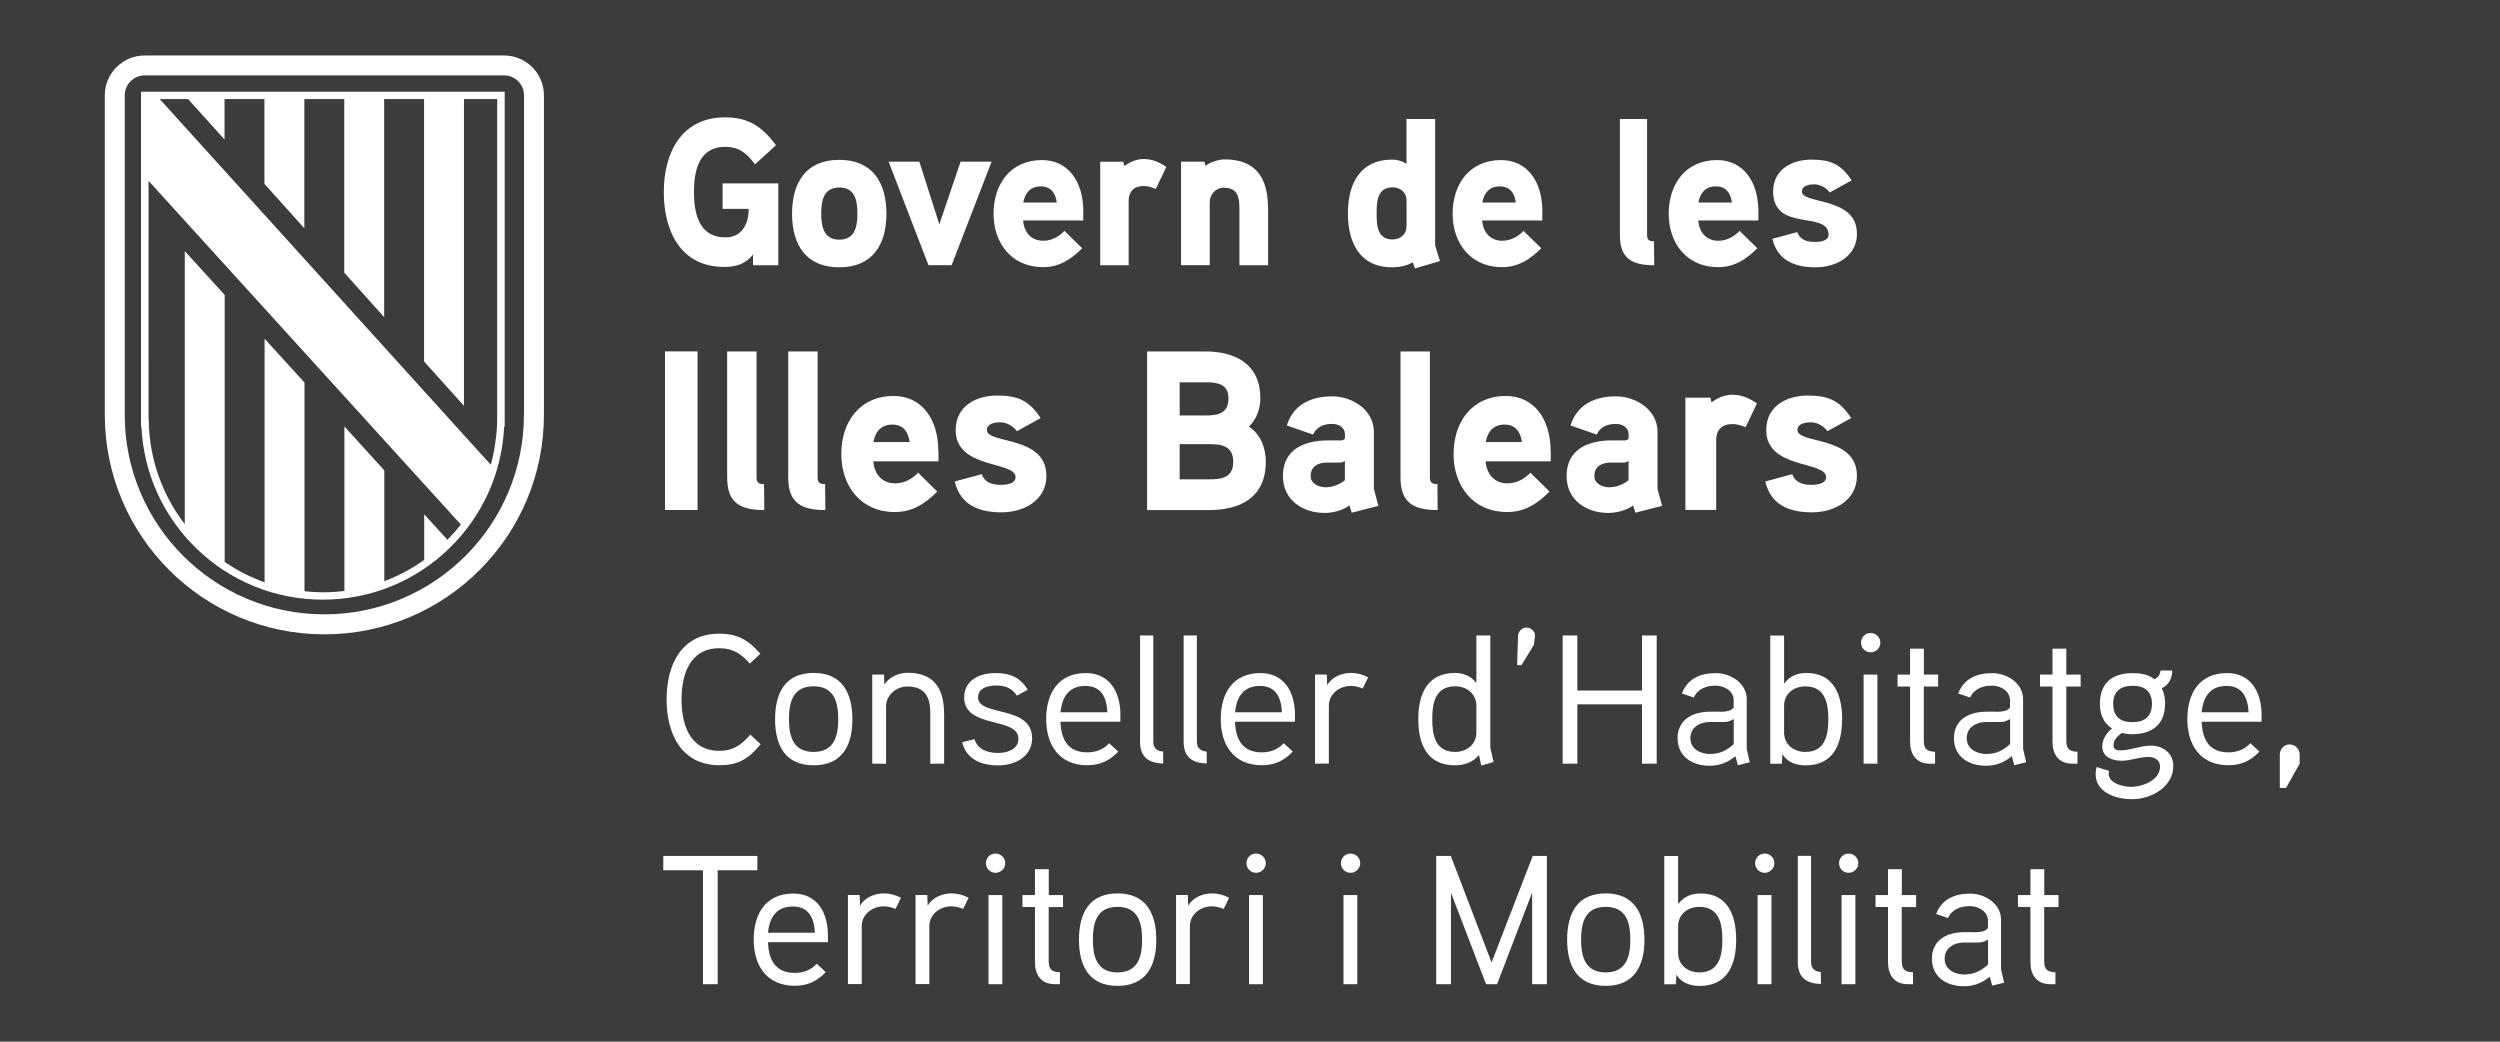 <?xml version="1.0" encoding="UTF-8"?>
<svg id="Capa_1" xmlns="http://www.w3.org/2000/svg" viewBox="0 0 340.16 141.73">
  <defs>
    <style>
      .cls-1 {
        fill: #fff;
      }

      .cls-2 {
        fill: #3c3c3b;
      }
    </style>
  </defs>
  <rect class="cls-2" y="0" width="340.16" height="141.73"/>
  <g>
    <g>
      <path class="cls-1" d="M98.32,24.94v3.48h3.55c0,2.02-.89,3.88-3.18,3.88-3.58,0-4.27-3.28-4.27-6.16s.66-6.16,4.24-6.16c1.92,0,2.98.91,4.07,2.37l2.86-2.59c-1.89-2.51-3.7-3.79-6.93-3.79-5.99,0-8.34,4.87-8.34,10.17s2.29,10.18,8.22,10.18c1.58,0,2.92-.4,3.92-1.68v1.45h3.44v-11.14h-7.59ZM120.61,29.07c0-4.19-1.86-7.32-6.42-7.32s-6.42,3.14-6.42,7.32,1.86,7.3,6.42,7.3,6.42-3.11,6.42-7.3M116.66,29.07c0,1.77-.34,3.54-2.46,3.54s-2.46-1.77-2.46-3.54.31-3.56,2.46-3.56,2.46,1.79,2.46,3.56M130.7,22l-2.89,8.52-2.72-8.52h-4.18l5.42,14.08h3.15l5.44-14.08h-4.21ZM147.4,28.76c0-4.13-2.12-6.98-5.62-6.98-4.3,0-6.59,3.28-6.59,7.3s2.46,7.27,6.73,7.27c2.15,0,3.75-1,5.33-2.57l-2.41-2.36c-.69.71-1.69,1.34-2.89,1.34-1.69,0-2.61-1.2-2.75-2.76h8.19v-1.23ZM139.23,27.56c.23-1.31.97-2.2,2.38-2.2s2.01.94,2.18,2.2h-4.56ZM158.69,22.72c-1-.71-1.98-1.08-3.09-1.08-1.49,0-2.61.97-2.61.97l-.14-.6h-3.15v14.08h3.87v-8.81c0-1.2.72-1.97,2.03-1.97.55,0,1.12.17,1.66.4l1.43-2.99ZM172.52,28.16c0-3.9-1.66-6.47-5.84-6.47-.92,0-2.03.37-2.66.88l-.14-.57h-3.18v14.08h3.9v-8.52c0-1.11.8-2.02,1.92-2.02,1.78,0,2.12,1.17,2.12,2.71v7.84h3.9v-7.92ZM195.93,35.51c-.06-.2-.66-2.02-.66-2.11v-17.21h-3.9v6.1c-.63-.4-1.26-.57-1.95-.57-4.41,0-6.02,3.36-6.02,7.3s1.58,7.35,6.02,7.35c.97,0,1.98-.2,2.81-.68l.29.83,3.41-1ZM191.38,30.78c0,1.11-.83,1.8-1.92,1.8-2.09,0-2.15-1.99-2.15-3.53s.06-3.56,2.15-3.56c1.09,0,1.92.68,1.92,1.8v3.51ZM209.86,28.76c0-4.13-2.12-6.98-5.62-6.98-4.3,0-6.59,3.28-6.59,7.3s2.46,7.27,6.73,7.27c2.15,0,3.75-1,5.33-2.57l-2.41-2.36c-.69.71-1.69,1.34-2.89,1.34-1.69,0-2.61-1.2-2.75-2.76h8.19v-1.23ZM201.69,27.56c.23-1.31.97-2.2,2.38-2.2s2.01.94,2.18,2.2h-4.55ZM225.05,32.83c-.66,0-.94-.17-.94-.85v-15.79h-3.7v15.85c0,3.19,1.72,4.05,4.67,4.05l-.03-3.25ZM239.25,28.76c0-4.13-2.12-6.98-5.61-6.98-4.3,0-6.59,3.28-6.59,7.3s2.46,7.27,6.73,7.27c2.15,0,3.75-1,5.33-2.57l-2.41-2.36c-.69.71-1.69,1.34-2.89,1.34-1.69,0-2.61-1.2-2.75-2.76h8.19v-1.23ZM231.09,27.56c.23-1.31.97-2.2,2.38-2.2s2.01.94,2.18,2.2h-4.56ZM252.66,31.78c0-5.07-7.48-3.93-7.48-5.73,0-.83,1.06-.97,1.66-.97.83,0,1.63.45,2.12,1.11l2.98-1.65c-1.43-2.17-2.81-2.82-5.47-2.82s-5.21,1.34-5.21,4.33c0,5.61,7.54,2.54,7.54,5.9,0,.86-1.2.97-1.83.97-1.46,0-2.09-.48-2.43-1.34l-3.38.91c.69,2.93,3.01,3.88,5.87,3.88s5.64-1.54,5.64-4.59"/>
      <path class="cls-1" d="M94.91,47.81h-4.43v21.58h4.43v-21.58ZM103.96,65.87c-.71,0-1.02-.18-1.02-.93v-17.12h-4v17.19c0,3.46,1.86,4.39,5.05,4.39l-.03-3.52ZM112.27,65.87c-.71,0-1.02-.18-1.02-.93v-17.12h-4v17.19c0,3.46,1.86,4.39,5.05,4.39l-.03-3.52ZM127.68,61.45c0-4.48-2.29-7.57-6.08-7.57-4.65,0-7.13,3.55-7.13,7.91s2.67,7.88,7.29,7.88c2.33,0,4.06-1.08,5.77-2.78l-2.6-2.57c-.74.77-1.83,1.45-3.13,1.45-1.83,0-2.82-1.3-2.98-3h8.87v-1.33ZM118.84,60.15c.25-1.42,1.05-2.38,2.57-2.38s2.17,1.02,2.36,2.38h-4.93ZM142.37,64.72c0-5.5-8.09-4.27-8.09-6.21,0-.9,1.15-1.05,1.8-1.05.9,0,1.77.5,2.29,1.21l3.22-1.79c-1.55-2.35-3.04-3.06-5.92-3.06s-5.64,1.45-5.64,4.7c0,5.35,8.15,4.17,8.15,6.4,0,.93-1.3,1.05-1.98,1.05-1.58,0-2.26-.52-2.63-1.45l-3.66.99c.74,3.18,3.26,4.2,6.36,4.2s6.11-1.67,6.11-4.98M172.23,62.81c0-1.86-.71-3.71-2.29-4.76,1.02-.99,1.55-2.44,1.55-3.86,0-4.58-3.32-6.37-7.47-6.37h-7.94v21.58h8.43c4.37,0,7.72-1.79,7.72-6.58M167.15,54.21c0,2.01-1.39,2.32-3.07,2.32h-3.57v-4.51h3.57c1.64,0,3.07.25,3.07,2.19M167.8,62.84c0,2.13-1.52,2.38-3.29,2.38h-4v-4.79h4c1.77,0,3.29.28,3.29,2.41M186.93,66.51v-7.76c0-2.97-2.91-4.82-5.67-4.82-2.95,0-5.3,1.17-6.17,3.96l3.57,1.24c.47-1.05,1.43-1.45,2.6-1.45.96,0,1.74.52,1.74,1.42v.43c0,.18-.12.37-.53.4,0,0-1.3-.03-2.33,0-3.88.22-5.58,2.07-5.58,4.85,0,3.25,2.67,5.01,5.67,5.01,1.12,0,2.48-.34,3.38-1.02l.31.99,3.63-.93-.62-2.32ZM182.99,65.34c-.78.62-1.67.96-2.67.96-.84,0-1.99-.49-1.99-1.51,0-1.33.99-1.82,2.14-1.85h1.74c.31,0,.56-.06.78-.22v2.63ZM195.58,65.87c-.71,0-1.02-.18-1.02-.93v-17.12h-4v17.19c0,3.46,1.86,4.39,5.05,4.39l-.03-3.52ZM210.99,61.45c0-4.48-2.29-7.57-6.08-7.57-4.65,0-7.13,3.55-7.13,7.91s2.67,7.88,7.29,7.88c2.33,0,4.06-1.08,5.77-2.78l-2.6-2.57c-.74.77-1.83,1.45-3.13,1.45-1.83,0-2.82-1.3-2.98-3h8.87v-1.33ZM202.15,60.15c.25-1.42,1.06-2.38,2.57-2.38s2.17,1.02,2.36,2.38h-4.93ZM225.53,66.51v-7.76c0-2.97-2.91-4.82-5.67-4.82-2.95,0-5.3,1.17-6.17,3.96l3.57,1.24c.46-1.05,1.43-1.45,2.6-1.45.96,0,1.74.52,1.74,1.42v.43c0,.18-.12.37-.53.4,0,0-1.3-.03-2.33,0-3.88.22-5.58,2.07-5.58,4.85,0,3.25,2.67,5.01,5.67,5.01,1.12,0,2.48-.34,3.38-1.02l.31.99,3.63-.93-.62-2.32ZM221.59,65.34c-.78.62-1.67.96-2.67.96-.84,0-1.99-.49-1.99-1.51,0-1.33.99-1.82,2.14-1.85h1.74c.31,0,.56-.06.78-.22v2.63ZM239.05,54.89c-1.09-.77-2.14-1.18-3.35-1.18-1.61,0-2.82,1.05-2.82,1.05l-.15-.65h-3.41v15.27h4.19v-9.55c0-1.3.77-2.13,2.2-2.13.59,0,1.21.18,1.8.43l1.55-3.25ZM252.66,64.72c0-5.5-8.09-4.27-8.09-6.21,0-.9,1.15-1.05,1.8-1.05.9,0,1.77.5,2.29,1.21l3.22-1.79c-1.55-2.35-3.04-3.06-5.92-3.06s-5.64,1.45-5.64,4.7c0,5.35,8.15,4.17,8.15,6.4,0,.93-1.3,1.05-1.98,1.05-1.58,0-2.26-.52-2.64-1.45l-3.66.99c.74,3.18,3.25,4.2,6.36,4.2s6.11-1.67,6.11-4.98"/>
      <path class="cls-1" d="M280.1,121.79h-1.95v-3.52h-1.88v3.52h-1.7v1.62h1.7v7.5c0,1.73.83,3,2.7,3h.7v-1.62c-1.1-.02-1.53-.4-1.53-1.52v-7.35h1.95v-1.62ZM270.5,131.24c-.98.9-1.95,1.35-3.23,1.35s-2.67-.65-2.67-2.15,1.3-2.18,2.6-2.2h1.85c.5,0,.78-.02,1.45-.4v3.4ZM272.27,131.89v-6.75c0-2.15-2.15-3.55-4.2-3.55-2.2,0-3.88.8-4.63,2.77l1.62.55c.52-1.2,1.75-1.62,2.95-1.62s2.48.73,2.48,2v1c-.42.48-1,.53-1.55.55,0,0-1.5-.02-1.88,0-2.6.07-4.2,1.4-4.2,3.6,0,2.47,1.97,3.75,4.35,3.75,1.28,0,2.4-.38,3.53-1.3l.33,1.22,1.62-.4-.43-1.82ZM260.72,121.79h-1.95v-3.52h-1.88v3.52h-1.7v1.62h1.7v7.5c0,1.73.83,3,2.7,3h.7v-1.62c-1.1-.02-1.53-.4-1.53-1.52v-7.35h1.95v-1.62ZM252.45,121.79h-1.88v12.12h1.88v-12.12ZM252.85,117.46c0-.75-.6-1.32-1.32-1.32s-1.3.57-1.3,1.32c0,.7.57,1.3,1.3,1.3s1.32-.6,1.32-1.3M247.75,132.26c-1.02-.07-1.33-.68-1.33-1.38v-14.43h-1.8v14.43c0,2.05,1.05,2.95,3.15,3l-.03-1.62ZM241.03,121.79h-1.88v12.12h1.88v-12.12ZM241.43,117.46c0-.75-.6-1.32-1.32-1.32s-1.3.57-1.3,1.32c0,.7.58,1.3,1.3,1.3s1.32-.6,1.32-1.3M234.35,127.86c0,2-.35,4.45-3.12,4.45-1.55,0-2.9-.98-2.9-2.65v-3.62c0-1.65,1.32-2.65,2.9-2.65,2.77,0,3.12,2.47,3.12,4.47M236.23,127.84c0-3.3-1.15-6.27-4.85-6.27-1.02,0-2.17.27-3.05,1.45v-6.55h-1.88v17.45h1.57l.08-1.32c.7,1.23,2.07,1.55,3.15,1.55,3.8,0,4.98-2.9,4.98-6.3M221.83,127.86c0,2.25-.53,4.45-3.35,4.45s-3.35-2.2-3.35-4.45.5-4.47,3.35-4.47,3.35,2.22,3.35,4.47M223.75,127.86c0-3.57-1.4-6.3-5.27-6.3s-5.25,2.72-5.25,6.3,1.38,6.28,5.25,6.28,5.27-2.7,5.27-6.28M210.48,116.46h-1.93l-5.6,14.5-5.55-14.5h-1.98v17.45h2v-12.45l4.78,12.45h1.5l4.77-12.47v12.47h2v-17.45ZM184.68,121.79h-1.88v12.12h1.88v-12.12ZM185.08,117.46c0-.75-.6-1.32-1.33-1.32s-1.3.57-1.3,1.32c0,.7.57,1.3,1.3,1.3s1.33-.6,1.33-1.3M171.83,121.79h-1.88v12.12h1.88v-12.12ZM172.23,117.46c0-.75-.6-1.32-1.33-1.32s-1.3.57-1.3,1.32c0,.7.57,1.3,1.3,1.3s1.33-.6,1.33-1.3M167.25,122.16c-.75-.4-1.52-.6-2.35-.6-1.25,0-2.6.57-3.23,1.67l-.05-1.45h-1.6v12.12h1.88v-7.9c0-1.53,1.38-2.68,3-2.68.55,0,1.1.15,1.6.35l.75-1.53ZM155.4,127.86c0,2.25-.52,4.45-3.35,4.45s-3.35-2.2-3.35-4.45.5-4.47,3.35-4.47,3.35,2.22,3.35,4.47M157.33,127.86c0-3.57-1.4-6.3-5.27-6.3s-5.25,2.72-5.25,6.3,1.38,6.28,5.25,6.28,5.27-2.7,5.27-6.28M144.65,121.79h-1.95v-3.52h-1.88v3.52h-1.7v1.62h1.7v7.5c0,1.73.83,3,2.7,3h.7v-1.62c-1.1-.02-1.53-.4-1.53-1.52v-7.35h1.95v-1.62ZM136.38,121.79h-1.88v12.12h1.88v-12.12ZM136.78,117.46c0-.75-.6-1.32-1.33-1.32s-1.3.57-1.3,1.32c0,.7.58,1.3,1.3,1.3s1.33-.6,1.33-1.3M131.8,122.16c-.75-.4-1.52-.6-2.35-.6-1.25,0-2.6.57-3.23,1.67l-.05-1.45h-1.6v12.12h1.88v-7.9c0-1.53,1.38-2.68,3-2.68.55,0,1.1.15,1.6.35l.75-1.53ZM122.6,122.16c-.75-.4-1.52-.6-2.35-.6-1.25,0-2.6.57-3.23,1.67l-.05-1.45h-1.6v12.12h1.88v-7.9c0-1.53,1.38-2.68,3-2.68.55,0,1.1.15,1.6.35l.75-1.53ZM104.5,126.91c.2-2.15,1.2-3.57,3.38-3.57s2.9,1.6,3,3.57h-6.38ZM112.65,127.31c0-3.28-1.55-5.73-4.7-5.73-3.77,0-5.4,2.77-5.4,6.27s1.75,6.28,5.6,6.28c1.77,0,3.05-.65,4.2-1.85l-1.22-1.15c-.73.8-1.73,1.25-2.98,1.25-2.6,0-3.58-1.73-3.65-4.18h8.15v-.9ZM103.05,116.46h-12.8v1.95h5.4v15.5h2v-15.5h5.4v-1.95Z"/>
      <path class="cls-1" d="M312.9,102.69c0-.77-.6-1.4-1.4-1.4-.7,0-1.3.62-1.3,1.4v4.52h.85l1.85-3.3v-1.23ZM299.57,96.91c.2-2.15,1.2-3.58,3.38-3.58s2.9,1.6,3,3.58h-6.38ZM307.72,97.31c0-3.27-1.55-5.73-4.7-5.73-3.78,0-5.4,2.77-5.4,6.27s1.75,6.27,5.6,6.27c1.78,0,3.05-.65,4.2-1.85l-1.22-1.15c-.73.8-1.73,1.25-2.98,1.25-2.6,0-3.57-1.72-3.65-4.17h8.15v-.9ZM292.8,95.76c0,1.7-.95,2.5-2.65,2.5s-2.62-.8-2.62-2.5,1.02-2.45,2.65-2.45,2.62.75,2.62,2.45M294.6,95.79c0-.68-.1-1.35-.45-2.15,1.07-.52,1.38-1.45,1.42-2.4h-1.6c-.05.52-.3.93-.82,1.18-.88-.68-1.95-.83-3-.83-2.78,0-4.43,1.38-4.43,4.17,0,1.28.4,2.58,1.65,3.35-.88.73-1.33,1.62-1.33,2.48,0,1.35,1.3,1.92,2.62,1.92,1.25,0,2.42-.52,3.7-.52.72,0,1.55.4,1.55,1.3,0,1.85-2.33,2.77-3.97,2.77-1.2,0-3.03-.55-3.03-1.77,0-.15.03-.28.05-.4l-1.67-.52c-.1.3-.15.65-.15.95,0,2.48,2.7,3.42,4.95,3.42,2.68,0,5.62-1.7,5.62-4.52,0-1.7-1.35-2.77-3.07-2.77-1.4,0-2.75.65-4.18.65-.42,0-.88-.1-.88-.7,0-.72.55-1.3,1.15-1.67.53.12.9.17,1.38.17,2.75,0,4.47-1.38,4.47-4.1M283.1,91.79h-1.95v-3.53h-1.88v3.53h-1.7v1.62h1.7v7.5c0,1.72.82,3,2.7,3h.7v-1.62c-1.1-.03-1.52-.4-1.52-1.53v-7.35h1.95v-1.62ZM273.5,101.24c-.97.9-1.95,1.35-3.22,1.35s-2.68-.65-2.68-2.15,1.3-2.18,2.6-2.2h1.85c.5,0,.78-.02,1.45-.4v3.4ZM275.27,101.89v-6.75c0-2.15-2.15-3.55-4.2-3.55-2.2,0-3.88.8-4.62,2.77l1.62.55c.52-1.2,1.75-1.62,2.95-1.62s2.47.72,2.47,2v1c-.42.47-1,.52-1.55.55,0,0-1.5-.02-1.88,0-2.6.08-4.2,1.4-4.2,3.6,0,2.48,1.97,3.75,4.35,3.75,1.28,0,2.4-.38,3.53-1.3l.33,1.23,1.62-.4-.42-1.83ZM263.72,91.79h-1.95v-3.53h-1.88v3.53h-1.7v1.62h1.7v7.5c0,1.72.83,3,2.7,3h.7v-1.62c-1.1-.03-1.53-.4-1.53-1.53v-7.35h1.95v-1.62ZM255.45,91.79h-1.88v12.12h1.88v-12.12ZM255.85,87.46c0-.75-.6-1.33-1.33-1.33s-1.3.58-1.3,1.33c0,.7.58,1.3,1.3,1.3s1.33-.6,1.33-1.3M248.77,97.86c0,2-.35,4.45-3.12,4.45-1.55,0-2.9-.98-2.9-2.65v-3.62c0-1.65,1.32-2.65,2.9-2.65,2.78,0,3.12,2.48,3.12,4.48M250.65,97.84c0-3.3-1.15-6.27-4.85-6.27-1.03,0-2.18.27-3.05,1.45v-6.55h-1.88v17.45h1.57l.08-1.33c.7,1.23,2.08,1.55,3.15,1.55,3.8,0,4.97-2.9,4.97-6.3M235.9,101.24c-.97.9-1.95,1.35-3.22,1.35s-2.68-.65-2.68-2.15,1.3-2.18,2.6-2.2h1.85c.5,0,.78-.02,1.45-.4v3.4ZM237.67,101.89v-6.75c0-2.15-2.15-3.55-4.2-3.55-2.2,0-3.88.8-4.62,2.77l1.62.55c.52-1.2,1.75-1.62,2.95-1.62s2.47.72,2.47,2v1c-.42.47-1,.52-1.55.55,0,0-1.5-.02-1.88,0-2.6.08-4.2,1.4-4.2,3.6,0,2.48,1.98,3.75,4.35,3.75,1.27,0,2.4-.38,3.52-1.3l.33,1.23,1.62-.4-.42-1.83ZM225.42,86.46h-2v7.5h-8.8v-7.5h-2v17.45h2v-8.08h8.8v8.08h2v-17.45ZM208.85,86.51c.05-.6-.52-1.12-1.15-1.12s-1.12.53-1.15,1.15l-.12,3.95.58.02,1.7-2.77.15-1.23ZM200.88,99.66c0,1.65-1.33,2.65-2.9,2.65-2.77,0-3.1-2.43-3.1-4.48s.33-4.45,3.12-4.45c1.58,0,2.88,1.03,2.88,2.65v3.62ZM203.23,103.69c-.02-.08-.45-1.9-.45-1.93v-15.3h-1.9v6.48c-.73-1.02-1.95-1.38-2.88-1.38-3.8,0-5.02,2.88-5.02,6.27s1.15,6.3,5,6.3c1.15,0,2.4-.35,3.25-1.4l.32,1.43,1.68-.48ZM186.15,92.16c-.75-.4-1.52-.6-2.35-.6-1.25,0-2.6.57-3.22,1.67l-.05-1.45h-1.6v12.12h1.88v-7.9c0-1.52,1.38-2.67,3-2.67.55,0,1.1.15,1.6.35l.75-1.52ZM168.05,96.91c.2-2.15,1.2-3.58,3.38-3.58s2.9,1.6,3,3.58h-6.38ZM176.2,97.31c0-3.27-1.55-5.73-4.7-5.73-3.77,0-5.4,2.77-5.4,6.27s1.75,6.27,5.6,6.27c1.78,0,3.05-.65,4.2-1.85l-1.23-1.15c-.73.8-1.73,1.25-2.98,1.25-2.6,0-3.57-1.72-3.65-4.17h8.15v-.9ZM164.18,102.26c-1.02-.07-1.33-.67-1.33-1.38v-14.42h-1.8v14.42c0,2.05,1.05,2.95,3.15,3l-.02-1.62ZM158.25,102.26c-1.03-.07-1.33-.67-1.33-1.38v-14.42h-1.8v14.42c0,2.05,1.05,2.95,3.15,3l-.02-1.62ZM144.3,96.91c.2-2.15,1.2-3.58,3.38-3.58s2.9,1.6,3,3.58h-6.38ZM152.45,97.31c0-3.27-1.55-5.73-4.7-5.73-3.78,0-5.4,2.77-5.4,6.27s1.75,6.27,5.6,6.27c1.77,0,3.05-.65,4.2-1.85l-1.23-1.15c-.73.8-1.73,1.25-2.98,1.25-2.6,0-3.57-1.72-3.65-4.17h8.15v-.9ZM140.43,100.44c0-4.55-7.35-2.9-7.35-5.55,0-1.38,1.55-1.62,2.48-1.62,1.15,0,2.15.35,2.8,1.38l1.48-.8c-1.05-1.7-2.38-2.27-4.42-2.27-2.2,0-4.23,1.02-4.23,3.32,0,4.3,7.38,2.58,7.38,5.62,0,1.48-1.62,1.93-2.75,1.93-1.52,0-2.8-.5-3.23-1.88l-1.67.42c.57,2.33,2.57,3.15,4.92,3.15s4.6-1.25,4.6-3.7M128.45,97.04c0-3.33-1.38-5.5-4.92-5.5-1.1,0-2.43.45-3.2,1.6l-.05-1.35h-1.6v12.12h1.88v-7.85c0-1.33,1.25-2.65,2.9-2.65,2.5,0,3.12,1.55,3.12,3.67v6.83h1.88v-6.88ZM114.05,97.86c0,2.25-.52,4.45-3.35,4.45s-3.35-2.2-3.35-4.45.5-4.48,3.35-4.48,3.35,2.23,3.35,4.48M115.98,97.86c0-3.57-1.4-6.3-5.27-6.3s-5.25,2.73-5.25,6.3,1.38,6.27,5.25,6.27,5.27-2.7,5.27-6.27M102.08,99.96c-1.15,1.35-2.27,2.2-4.2,2.2-4.1,0-5.15-3.73-5.15-6.98s1.05-6.98,5.15-6.98c1.9,0,3,.8,4.15,2.1l1.42-1.35c-1.58-1.83-3.08-2.73-5.58-2.73-5.2,0-7.17,4.3-7.17,8.95s2,8.95,7.2,8.95c2.62,0,3.95-.9,5.6-2.85l-1.42-1.33Z"/>
    </g>
    <g>
      <path class="cls-1" d="M71.29,56.43c0,15-12.16,27.16-27.16,27.16s-27.16-12.16-27.16-27.16V12.98c0-1.5,1.21-2.72,2.72-2.72h48.89c1.5,0,2.72,1.21,2.72,2.72v43.45ZM68.58,7.55H19.69c-3,0-5.43,2.43-5.43,5.43v43.45c0,16.5,13.38,29.88,29.88,29.88s29.87-13.38,29.87-29.88V12.98c0-3-2.43-5.43-5.43-5.43"/>
      <path class="cls-1" d="M67.66,57.03h-.02v.49c-.07,1.95-.36,3.87-.86,5.71l-2.24-2.46L21.73,13.48h3.86l4.96,5.5v-5.5h5.43v11.54l5.43,6.04V13.48h5.43v23.62l5.43,6.05V13.48h5.43v35.7l5.43,6.04V13.48h4.52v43.55ZM20.19,24.58c4.75,5.23,41.84,46.06,41.85,46.06l.67.72c-.56.73-1.18,1.42-1.83,2.09l-3.16-3.47v6.2c-1.68,1.21-3.51,2.18-5.43,2.9v-15.08l-5.43-5.97v22.38c-.96.12-1.94.18-2.92.18-.84,0-1.68-.05-2.51-.14v-28.4l-5.43-5.96v33.14c-1.92-.68-3.74-1.61-5.43-2.77v-36.33l-5.43-5.96v37.15c-3.04-3.95-4.76-8.74-4.9-13.81v-.49h-.03V24.58ZM68.67,58.03V12.48H19.19v45.55h.05c.29,6.28,2.92,12.14,7.43,16.54,4.64,4.53,10.77,7.02,17.25,7.02s12.61-2.49,17.25-7.02c4.51-4.4,7.14-10.26,7.43-16.54h.05Z"/>
    </g>
  </g>
</svg>
